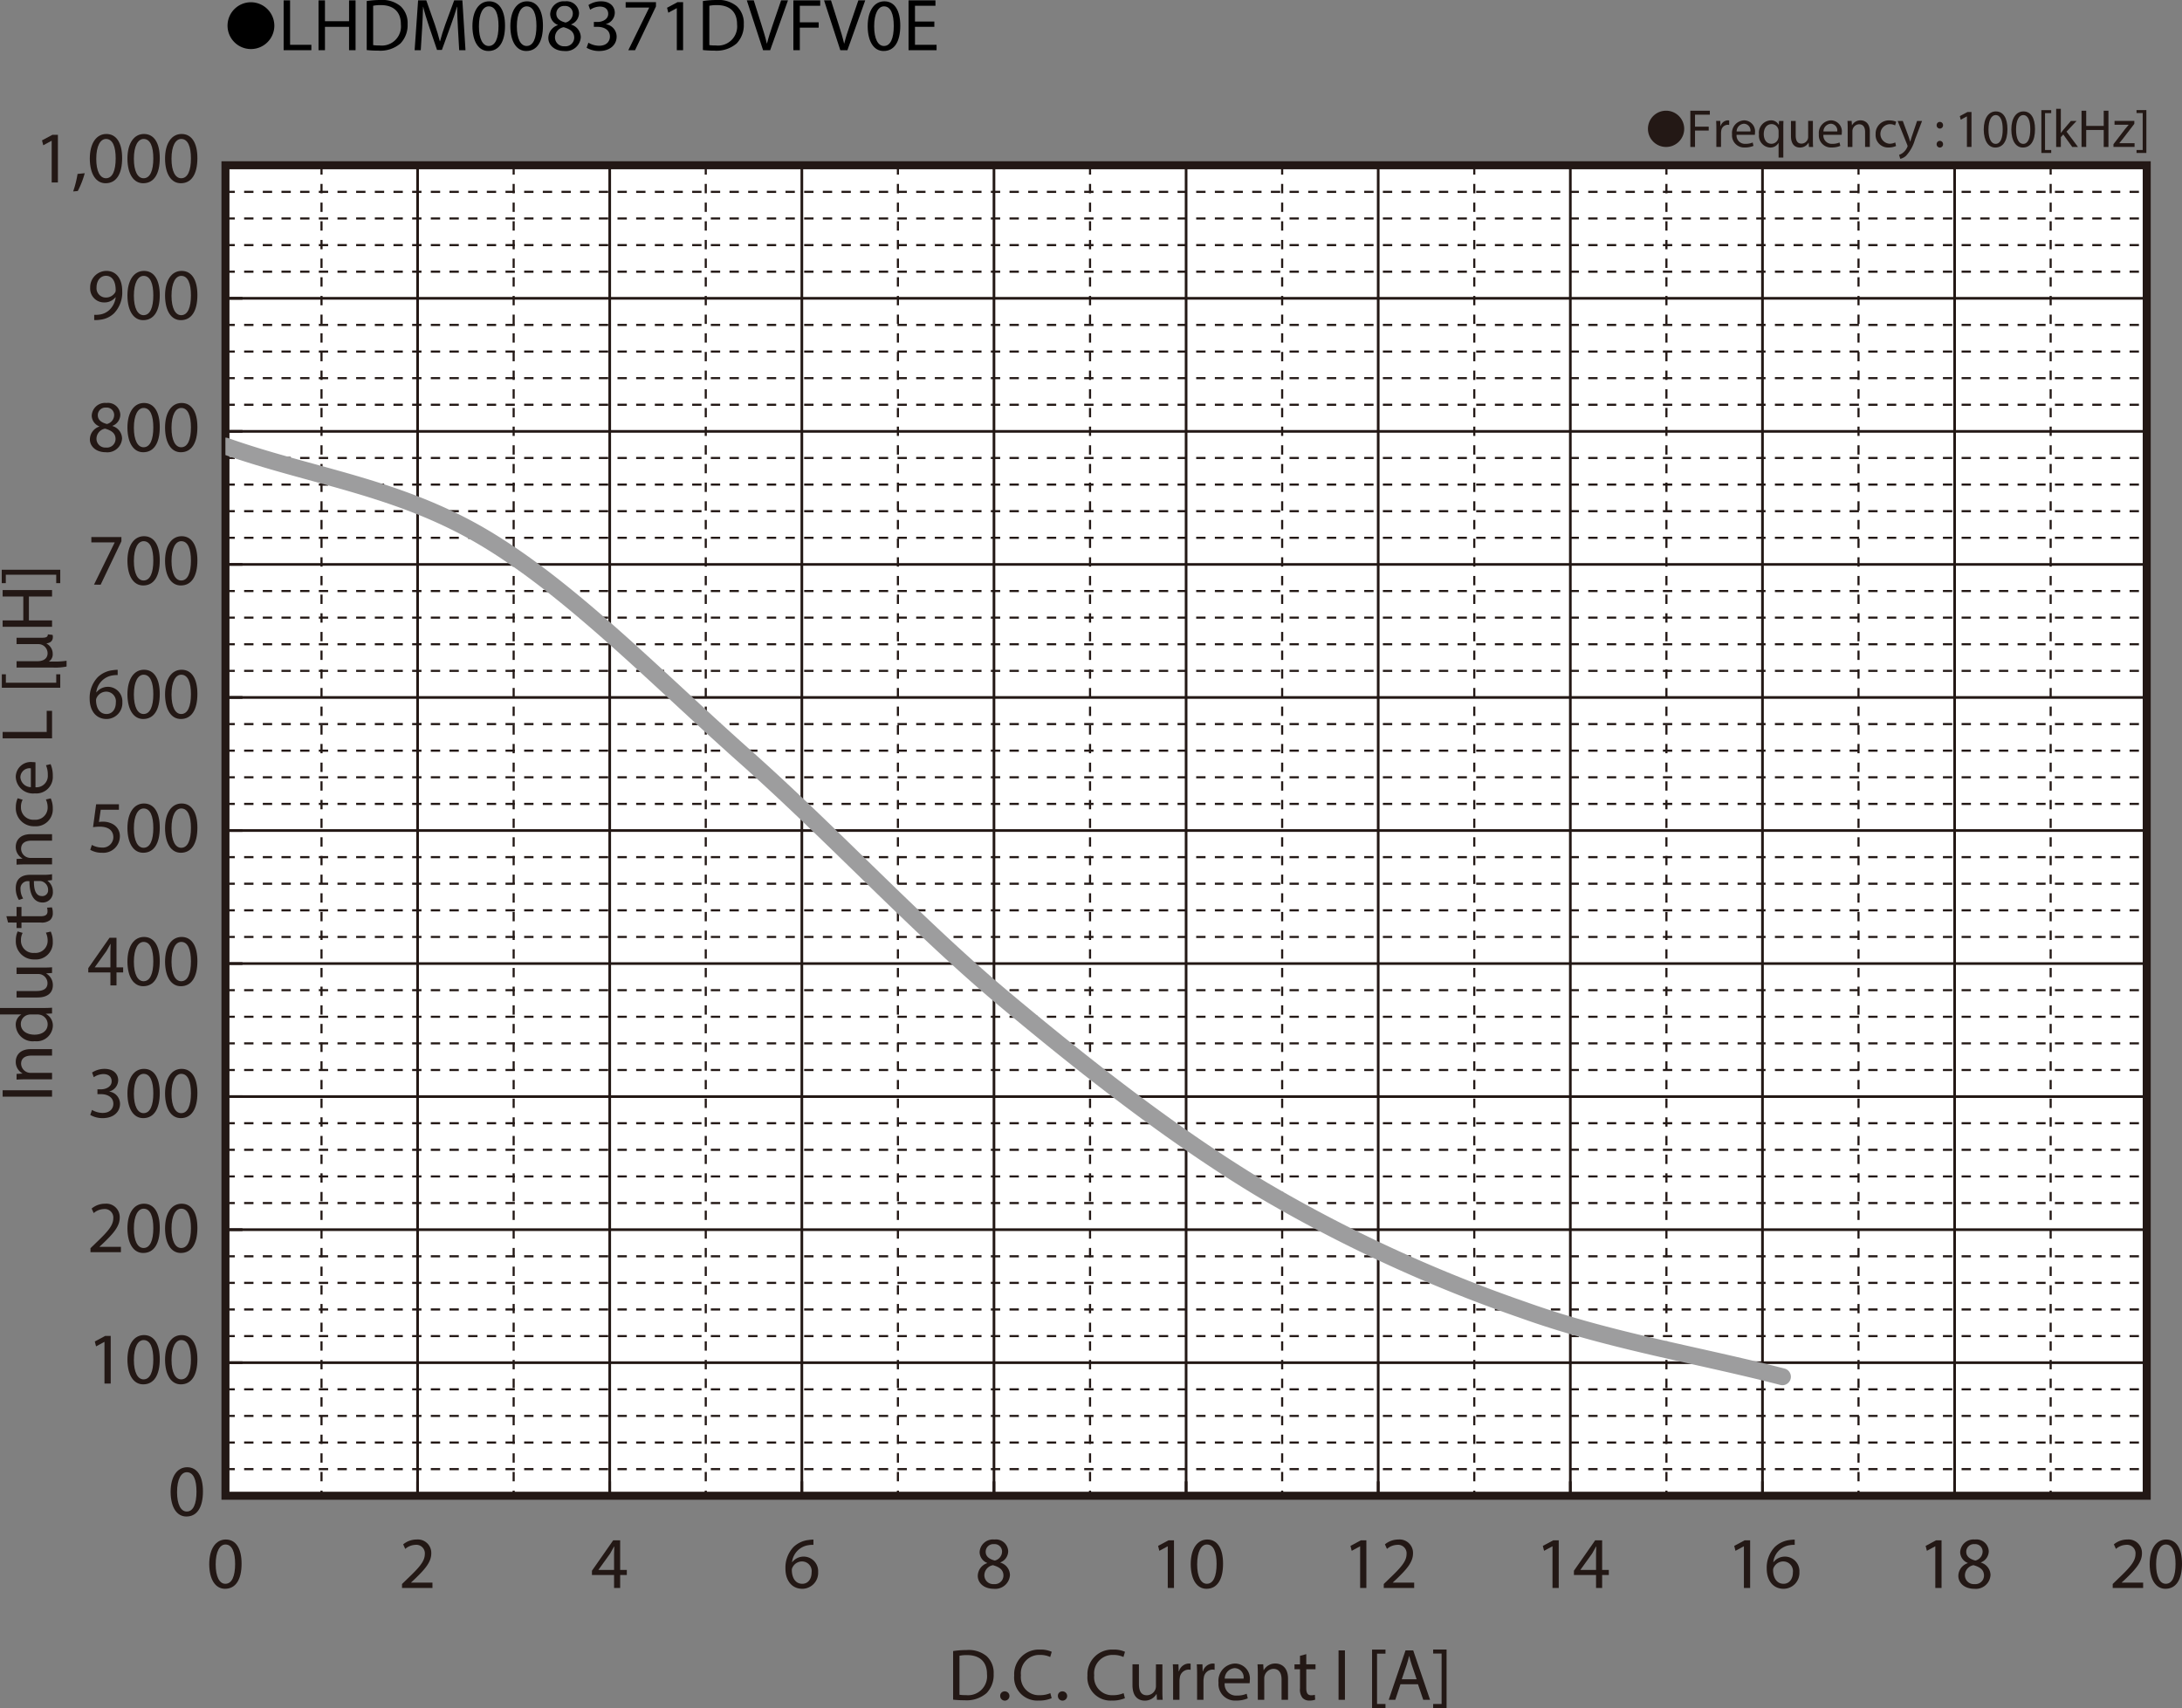<svg id="レイヤー_1" data-name="レイヤー 1" xmlns="http://www.w3.org/2000/svg" xmlns:xlink="http://www.w3.org/1999/xlink" viewBox="0 0 324.706 254.183">
  <rect x="0" y="0" width="324.706" height="254.183" fill="#808080" stroke="none"/>
  <defs>
    <style>
      .cls-1, .cls-4, .cls-6, .cls-7, .cls-8 {
        fill: none;
      }

      .cls-2 {
        fill: #231815;
      }

      .cls-3 {
        fill: #fff;
      }

      .cls-4, .cls-6, .cls-7 {
        stroke: #231815;
      }

      .cls-4 {
        stroke-miterlimit: 10;
        stroke-width: 1.191px;
      }

      .cls-5 {
        clip-path: url(#clip-path);
      }

      .cls-6, .cls-7, .cls-8 {
        stroke-linejoin: round;
      }

      .cls-6 {
        stroke-width: 0.317px;
        stroke-dasharray: 1.389 1.389;
      }

      .cls-7 {
        stroke-width: 0.397px;
      }

      .cls-8 {
        stroke: #9d9d9e;
        stroke-linecap: round;
        stroke-width: 2.52px;
      }
    </style>
    <clipPath id="clip-path" transform="translate(-1.389 -7.248)">
      <rect class="cls-1" x="34.932" y="31.839" width="285.89" height="197.985"/>
    </clipPath>
  </defs>
  <title>DM_DC-HCase-Bias2-LHDM008371DVFV0E</title>
  <g>
    <path d="M42.213,11.101a3.482,3.482,0,1,1-3.478-3.518A3.496,3.496,0,0,1,42.213,11.101Z" transform="translate(-1.389 -7.248)"/>
    <path d="M43.597,7.303h.958v6.612h3.168v.803h-4.126Z" transform="translate(-1.389 -7.248)"/>
    <path d="M49.747,7.303v3.103H53.333V7.303h.968v7.415H53.333V11.241H49.747v3.477h-.958v-7.415Z" transform="translate(-1.389 -7.248)"/>
    <path d="M55.961,7.402a13.665,13.665,0,0,1,2.036-.154A4.248,4.248,0,0,1,61,8.172a3.415,3.415,0,0,1,1.045,2.662A3.923,3.923,0,0,1,60.978,13.717a4.57,4.57,0,0,1-3.279,1.067,15.415,15.415,0,0,1-1.738-.088Zm.958,6.557a6.042,6.042,0,0,0,.968.055A2.85,2.85,0,0,0,61.044,10.867c.011-1.749-.979-2.86-3.003-2.86a5.423,5.423,0,0,0-1.122.099Z" transform="translate(-1.389 -7.248)"/>
    <path d="M69.536,11.461c-.055-1.034-.121-2.277-.11-3.202h-.033c-.253.869-.561,1.793-.935,2.816l-1.309,3.598h-.726l-1.199-3.532c-.352-1.045-.649-2.002-.858-2.882h-.022c-.022.924-.077,2.167-.143,3.278l-.198,3.18h-.913l.517-7.415h1.221l1.265,3.586c.308.913.561,1.728.748,2.498h.033c.187-.748.451-1.562.781-2.498l1.32-3.586H70.196l.462,7.415h-.935Z" transform="translate(-1.389 -7.248)"/>
    <path d="M76.542,11.065c0,2.431-.902,3.773-2.486,3.773-1.397,0-2.343-1.309-2.365-3.675,0-2.398,1.034-3.718,2.486-3.718C75.684,7.446,76.542,8.788,76.542,11.065Zm-3.883.11c0,1.859.572,2.916,1.452,2.916.99,0,1.463-1.155,1.463-2.981,0-1.76-.451-2.916-1.452-2.916C73.275,8.194,72.659,9.228,72.659,11.175Z" transform="translate(-1.389 -7.248)"/>
    <path d="M82.185,11.065c0,2.431-.902,3.773-2.486,3.773-1.397,0-2.343-1.309-2.365-3.675,0-2.398,1.034-3.718,2.486-3.718C81.327,7.446,82.185,8.788,82.185,11.065Zm-3.883.11c0,1.859.572,2.916,1.452,2.916.99,0,1.463-1.155,1.463-2.981,0-1.76-.451-2.916-1.452-2.916C78.918,8.194,78.302,9.228,78.302,11.175Z" transform="translate(-1.389 -7.248)"/>
    <path d="M82.988,12.902a2.043,2.043,0,0,1,1.419-1.914l-.011-.033a1.771,1.771,0,0,1-1.133-1.606A2.003,2.003,0,0,1,85.474,7.446a1.846,1.846,0,0,1,2.079,1.76A1.817,1.817,0,0,1,86.376,10.878v.033a1.982,1.982,0,0,1,1.441,1.848,2.203,2.203,0,0,1-2.432,2.08C83.89,14.839,82.988,13.948,82.988,12.902Zm3.851-.044c0-.869-.605-1.287-1.573-1.562a1.553,1.553,0,0,0-1.288,1.474,1.323,1.323,0,0,0,1.431,1.364A1.294,1.294,0,0,0,86.838,12.858Zm-2.663-3.575c0,.715.539,1.1,1.364,1.32a1.408,1.408,0,0,0,1.089-1.298,1.111,1.111,0,0,0-1.21-1.167A1.138,1.138,0,0,0,84.176,9.283Z" transform="translate(-1.389 -7.248)"/>
    <path d="M88.95,13.606a3.233,3.233,0,0,0,1.584.451c1.243,0,1.628-.792,1.617-1.386-.011-1.001-.913-1.43-1.849-1.43h-.539v-.726h.539c.704,0,1.595-.363,1.595-1.21,0-.572-.363-1.078-1.254-1.078a2.628,2.628,0,0,0-1.43.473l-.253-.704a3.4,3.4,0,0,1,1.87-.55c1.408,0,2.046.836,2.046,1.705a1.776,1.776,0,0,1-1.32,1.683v.022a1.863,1.863,0,0,1,1.595,1.837c0,1.145-.891,2.146-2.607,2.146a3.631,3.631,0,0,1-1.859-.484Z" transform="translate(-1.389 -7.248)"/>
    <path d="M99.004,7.567v.638l-3.113,6.513H94.89l3.103-6.326V8.37H94.494V7.567Z" transform="translate(-1.389 -7.248)"/>
    <path d="M102.106,8.469h-.022l-1.243.671-.187-.737,1.562-.836h.825v7.151H102.106Z" transform="translate(-1.389 -7.248)"/>
    <path d="M105.989,7.402a13.665,13.665,0,0,1,2.036-.154,4.248,4.248,0,0,1,3.003.924,3.415,3.415,0,0,1,1.045,2.662,3.923,3.923,0,0,1-1.067,2.883,4.57,4.57,0,0,1-3.279,1.067,15.415,15.415,0,0,1-1.738-.088Zm.958,6.557a6.042,6.042,0,0,0,.968.055,2.85,2.85,0,0,0,3.158-3.146c.011-1.749-.979-2.86-3.003-2.86a5.423,5.423,0,0,0-1.122.099Z" transform="translate(-1.389 -7.248)"/>
    <path d="M114.943,14.718l-2.42-7.415h1.034l1.155,3.652c.319,1.001.594,1.903.792,2.772h.022c.209-.858.517-1.793.847-2.761l1.254-3.664h1.023l-2.651,7.415Z" transform="translate(-1.389 -7.248)"/>
    <path d="M119.453,7.303h3.994V8.106h-3.036v2.464h2.805v.792h-2.805v3.355h-.958Z" transform="translate(-1.389 -7.248)"/>
    <path d="M126.438,14.718l-2.42-7.415h1.034l1.155,3.652c.319,1.001.594,1.903.792,2.772h.022c.209-.858.517-1.793.847-2.761l1.254-3.664h1.023l-2.651,7.415Z" transform="translate(-1.389 -7.248)"/>
    <path d="M135.359,11.065c0,2.431-.902,3.773-2.486,3.773-1.397,0-2.343-1.309-2.365-3.675,0-2.398,1.034-3.718,2.486-3.718C134.501,7.446,135.359,8.788,135.359,11.065Zm-3.883.11c0,1.859.572,2.916,1.452,2.916.99,0,1.463-1.155,1.463-2.981,0-1.76-.451-2.916-1.452-2.916C132.092,8.194,131.476,9.228,131.476,11.175Z" transform="translate(-1.389 -7.248)"/>
    <path d="M140.431,11.241h-2.882v2.673h3.212v.803h-4.17v-7.415h4.005V8.106h-3.047v2.343h2.882Z" transform="translate(-1.389 -7.248)"/>
  </g>
  <g>
    <path class="cls-2" d="M249.32,23.723a2.698,2.698,0,1,1-2.699,2.698A2.694,2.694,0,0,1,249.32,23.723Z" transform="translate(-1.389 -7.248)"/>
    <path class="cls-2" d="M252.93,23.727H255.832v.584h-2.207v1.791h2.039v.576H253.625v2.438h-.695Z" transform="translate(-1.389 -7.248)"/>
    <path class="cls-2" d="M256.801,26.453c0-.456-.008-.848-.031-1.208h.615l.024.76h.031a1.163,1.163,0,0,1,1.072-.848.752.752,0,0,1,.199.024v.664a1.042,1.042,0,0,0-.239-.024.986.986,0,0,0-.943.903,1.914,1.914,0,0,0-.032.328v2.063h-.696Z" transform="translate(-1.389 -7.248)"/>
    <path class="cls-2" d="M259.81,27.309a1.239,1.239,0,0,0,1.327,1.343,2.545,2.545,0,0,0,1.071-.2l.12.503a3.128,3.128,0,0,1-1.287.24,1.797,1.797,0,0,1-1.903-1.951,1.879,1.879,0,0,1,1.814-2.087,1.64,1.64,0,0,1,1.6,1.823,2.48,2.48,0,0,1-.024.328Zm2.062-.503a1.002,1.002,0,0,0-.976-1.144,1.165,1.165,0,0,0-1.079,1.144Z" transform="translate(-1.389 -7.248)"/>
    <path class="cls-2" d="M266.063,28.516h-.016a1.378,1.378,0,0,1-1.264.688,1.765,1.765,0,0,1-1.639-1.959,1.854,1.854,0,0,1,1.751-2.087,1.272,1.272,0,0,1,1.191.672h.016l.024-.584h.663c-.016.328-.023.664-.023,1.063v4.39h-.704Zm0-1.703a1.228,1.228,0,0,0-.031-.296,1.029,1.029,0,0,0-1.008-.799c-.728,0-1.167.616-1.167,1.487,0,.768.367,1.439,1.143,1.439a1.048,1.048,0,0,0,1.008-.768,1.175,1.175,0,0,0,.056-.336Z" transform="translate(-1.389 -7.248)"/>
    <path class="cls-2" d="M271.167,28.06c0,.4.009.752.032,1.056h-.623l-.04-.632h-.017a1.455,1.455,0,0,1-1.279.72c-.607,0-1.335-.336-1.335-1.695V25.246h.703v2.143c0,.736.225,1.231.864,1.231a1.017,1.017,0,0,0,.927-.64,1.028,1.028,0,0,0,.064-.36v-2.375h.703Z" transform="translate(-1.389 -7.248)"/>
    <path class="cls-2" d="M272.729,27.309a1.24,1.24,0,0,0,1.327,1.343,2.545,2.545,0,0,0,1.071-.2l.12.503a3.128,3.128,0,0,1-1.287.24,1.797,1.797,0,0,1-1.903-1.951,1.879,1.879,0,0,1,1.815-2.087A1.639,1.639,0,0,1,275.471,26.981a2.707,2.707,0,0,1-.023.328Zm2.063-.503a1.002,1.002,0,0,0-.976-1.144,1.167,1.167,0,0,0-1.08,1.144Z" transform="translate(-1.389 -7.248)"/>
    <path class="cls-2" d="M276.345,26.293c0-.4-.008-.728-.031-1.048h.623l.04.64h.017a1.423,1.423,0,0,1,1.279-.728c.535,0,1.367.32,1.367,1.647v2.311h-.704V26.885c0-.624-.231-1.143-.896-1.143a1.031,1.031,0,0,0-.991,1.047v2.327h-.704Z" transform="translate(-1.389 -7.248)"/>
    <path class="cls-2" d="M283.543,28.972a2.586,2.586,0,0,1-1.111.224,1.839,1.839,0,0,1-1.927-1.975A1.966,1.966,0,0,1,282.584,25.166a2.362,2.362,0,0,1,.976.2l-.16.544a1.628,1.628,0,0,0-.815-.184,1.459,1.459,0,0,0-.024,2.911,1.989,1.989,0,0,0,.863-.192Z" transform="translate(-1.389 -7.248)"/>
    <path class="cls-2" d="M284.545,25.246l.848,2.287c.088.256.184.56.248.792h.016c.072-.232.152-.528.248-.808l.768-2.271h.743l-1.055,2.759a5.888,5.888,0,0,1-1.328,2.423,1.909,1.909,0,0,1-.863.456l-.176-.592a1.858,1.858,0,0,0,.615-.344,2.12,2.12,0,0,0,.592-.784.503.503,0,0,0,.057-.168.634.634,0,0,0-.048-.184l-1.432-3.566Z" transform="translate(-1.389 -7.248)"/>
    <path class="cls-2" d="M289.585,25.885a.476.476,0,1,1,.951,0,.476.476,0,1,1-.951,0Zm0,2.823a.476.476,0,1,1,.951,0,.476.476,0,1,1-.951,0Z" transform="translate(-1.389 -7.248)"/>
    <path class="cls-2" d="M294.088,24.574h-.016l-.904.488-.136-.536,1.136-.608h.6v5.197h-.68Z" transform="translate(-1.389 -7.248)"/>
    <path class="cls-2" d="M300.119,26.461c0,1.767-.656,2.742-1.808,2.742-1.015,0-1.703-.951-1.719-2.67,0-1.743.752-2.703,1.807-2.703C299.495,23.831,300.119,24.806,300.119,26.461Zm-2.822.08c0,1.352.415,2.119,1.055,2.119.72,0,1.063-.84,1.063-2.167,0-1.279-.327-2.119-1.056-2.119C297.744,24.375,297.297,25.126,297.297,26.541Z" transform="translate(-1.389 -7.248)"/>
    <path class="cls-2" d="M304.223,26.461c0,1.767-.656,2.742-1.808,2.742-1.015,0-1.703-.951-1.719-2.67,0-1.743.752-2.703,1.807-2.703C303.599,23.831,304.223,24.806,304.223,26.461Zm-2.822.08c0,1.352.415,2.119,1.055,2.119.72,0,1.063-.84,1.063-2.167,0-1.279-.327-2.119-1.056-2.119C301.848,24.375,301.4,25.126,301.4,26.541Z" transform="translate(-1.389 -7.248)"/>
    <path class="cls-2" d="M305.168,30.011V23.639h1.463v.44h-.919v5.493h.919v.44Z" transform="translate(-1.389 -7.248)"/>
    <path class="cls-2" d="M308.063,27.021h.017c.096-.136.231-.304.344-.44l1.135-1.335h.848l-1.495,1.591,1.703,2.279h-.855l-1.335-1.855-.36.4v1.455h-.695V23.439h.695Z" transform="translate(-1.389 -7.248)"/>
    <path class="cls-2" d="M311.84,23.727v2.255h2.606V23.727h.703v5.389h-.703V26.589h-2.606v2.526h-.695V23.727Z" transform="translate(-1.389 -7.248)"/>
    <path class="cls-2" d="M315.896,28.708l1.751-2.279c.168-.208.327-.392.504-.6v-.016h-2.096v-.568h2.951l-.009.44-1.727,2.247c-.16.216-.32.408-.496.608v.016h2.263v.56h-3.142Z" transform="translate(-1.389 -7.248)"/>
    <path class="cls-2" d="M320.792,23.631v6.38h-1.464v-.44h.92v-5.501h-.92v-.439Z" transform="translate(-1.389 -7.248)"/>
  </g>
  <rect class="cls-3" x="33.544" y="24.591" width="285.89" height="197.985"/>
  <rect class="cls-4" x="33.552" y="24.594" width="285.904" height="197.999"/>
  <g>
    <path class="cls-2" d="M1.781,169.497H9.135v.949H1.781Z" transform="translate(-1.389 -7.248)"/>
    <path class="cls-2" d="M5.283,167.87c-.545,0-.992.012-1.429.044v-.851l.873-.055v-.021a1.943,1.943,0,0,1-.993-1.746c0-.73.437-1.865,2.247-1.865H9.135v.96H6.091c-.851,0-1.561.316-1.561,1.222A1.408,1.408,0,0,0,5.96,166.91H9.135v.96Z" transform="translate(-1.389 -7.248)"/>
    <path class="cls-2" d="M1.389,157.253H7.771c.469,0,1.003-.011,1.363-.043v.861l-.916.044v.021a1.954,1.954,0,0,1,1.036,1.801,2.407,2.407,0,0,1-2.684,2.258,2.526,2.526,0,0,1-2.837-2.367,1.765,1.765,0,0,1,.808-1.593v-.022H1.389Zm4.615.96a1.727,1.727,0,0,0-.404.044,1.412,1.412,0,0,0-1.112,1.386c0,.993.873,1.582,2.04,1.582,1.069,0,1.953-.523,1.953-1.561A1.444,1.444,0,0,0,7.335,158.257a1.692,1.692,0,0,0-.415-.044Z" transform="translate(-1.389 -7.248)"/>
    <path class="cls-2" d="M7.694,151.24c.546,0,1.025-.012,1.44-.044v.851l-.862.055v.022a1.984,1.984,0,0,1,.982,1.745c0,.829-.458,1.822-2.313,1.822H3.854v-.96H6.778c1.004,0,1.68-.306,1.68-1.179a1.389,1.389,0,0,0-.872-1.266,1.404,1.404,0,0,0-.491-.087H3.854v-.96Z" transform="translate(-1.389 -7.248)"/>
    <path class="cls-2" d="M8.938,145.881a3.538,3.538,0,0,1,.306,1.517,2.509,2.509,0,0,1-2.695,2.63,2.684,2.684,0,0,1-2.804-2.837,3.21,3.21,0,0,1,.272-1.331l.742.219a2.224,2.224,0,0,0-.251,1.112,1.827,1.827,0,0,0,1.997,1.865,1.81,1.81,0,0,0,1.975-1.832,2.74,2.74,0,0,0-.262-1.179Z" transform="translate(-1.389 -7.248)"/>
    <path class="cls-2" d="M2.338,143.6h1.517v-1.375H4.585v1.375H7.433c.655,0,1.025-.186,1.025-.72a2.118,2.118,0,0,0-.065-.557l.721-.044a2.358,2.358,0,0,1,.131.852,1.331,1.331,0,0,1-.404,1.036,1.955,1.955,0,0,1-1.374.371H4.585v.818H3.854v-.818H2.589Z" transform="translate(-1.389 -7.248)"/>
    <path class="cls-2" d="M9.135,138.22l-.665.076v.033a1.967,1.967,0,0,1,.785,1.614,1.505,1.505,0,0,1-1.517,1.615c-1.276,0-1.975-1.135-1.964-3.175H5.665A1.088,1.088,0,0,0,4.443,139.584a2.629,2.629,0,0,0,.393,1.374l-.633.219a3.283,3.283,0,0,1-.469-1.735c0-1.614,1.102-2.007,2.16-2.007H7.869a7.439,7.439,0,0,0,1.266-.088Zm-2.694.142c-.022,1.048.163,2.237,1.188,2.237a.85.85,0,0,0,.917-.906,1.315,1.315,0,0,0-.884-1.276,1.019,1.019,0,0,0-.306-.055Z" transform="translate(-1.389 -7.248)"/>
    <path class="cls-2" d="M5.283,135.884c-.545,0-.992.011-1.429.043v-.851l.873-.055V135a1.942,1.942,0,0,1-.993-1.746c0-.73.437-1.866,2.247-1.866H9.135v.96H6.091c-.851,0-1.561.316-1.561,1.222a1.366,1.366,0,0,0,.982,1.288,1.397,1.397,0,0,0,.447.065H9.135v.96Z" transform="translate(-1.389 -7.248)"/>
    <path class="cls-2" d="M8.938,126.062a3.538,3.538,0,0,1,.306,1.517,2.509,2.509,0,0,1-2.695,2.629,2.683,2.683,0,0,1-2.804-2.836,3.21,3.21,0,0,1,.272-1.331l.742.218a2.226,2.226,0,0,0-.251,1.113,1.827,1.827,0,0,0,1.997,1.865,1.81,1.81,0,0,0,1.975-1.833,2.742,2.742,0,0,0-.262-1.179Z" transform="translate(-1.389 -7.248)"/>
    <path class="cls-2" d="M6.669,124.403a1.692,1.692,0,0,0,1.833-1.811,3.477,3.477,0,0,0-.272-1.462l.688-.164a4.283,4.283,0,0,1,.327,1.756A2.452,2.452,0,0,1,6.582,125.319a2.564,2.564,0,0,1-2.848-2.477,2.237,2.237,0,0,1,2.487-2.182,3.648,3.648,0,0,1,.447.033Zm-.688-2.815A1.367,1.367,0,0,0,4.422,122.919a1.591,1.591,0,0,0,1.56,1.473Z" transform="translate(-1.389 -7.248)"/>
    <path class="cls-2" d="M1.781,117.124v-.949H8.338v-3.142h.797v4.091Z" transform="translate(-1.389 -7.248)"/>
    <path class="cls-2" d="M10.356,109.594H1.661v-1.997h.601v1.254H9.757v-1.254h.6Z" transform="translate(-1.389 -7.248)"/>
    <path class="cls-2" d="M8.316,103.025a1.718,1.718,0,0,1,.917,1.517,1.265,1.265,0,0,1-.579,1.157h.655a11.241,11.241,0,0,0,1.985-.12v.862a8.185,8.185,0,0,1-1.942.153h-5.498v-.949H6.975c.818,0,1.495-.349,1.495-1.189a1.364,1.364,0,0,0-1.375-1.353H3.854v-.949h3.829c.578,0,.808-.12.829-.502l.698.077a.937.937,0,0,1,.044.327c0,.469-.262.851-.938.938Z" transform="translate(-1.389 -7.248)"/>
    <path class="cls-2" d="M1.781,99.576H4.858V96.019H1.781v-.96H9.135v.96H5.688v3.557H9.135v.949H1.781Z" transform="translate(-1.389 -7.248)"/>
    <path class="cls-2" d="M1.65,92.035h8.706v1.996H9.757V92.776H2.251v1.254H1.65Z" transform="translate(-1.389 -7.248)"/>
  </g>
  <g>
    <path class="cls-2" d="M143.222,252.954a13.508,13.508,0,0,1,2.019-.153,4.21,4.21,0,0,1,2.979.917,3.387,3.387,0,0,1,1.036,2.64,3.887,3.887,0,0,1-1.059,2.858,4.526,4.526,0,0,1-3.251,1.059,15.308,15.308,0,0,1-1.724-.087Zm.949,6.502a5.954,5.954,0,0,0,.96.055,2.826,2.826,0,0,0,3.131-3.12c.012-1.734-.971-2.837-2.978-2.837a5.381,5.381,0,0,0-1.113.099Z" transform="translate(-1.389 -7.248)"/>
    <path class="cls-2" d="M150.229,259.642a.645.645,0,0,1,.654-.688.689.689,0,1,1-.654.688Z" transform="translate(-1.389 -7.248)"/>
    <path class="cls-2" d="M157.888,259.969a4.703,4.703,0,0,1-1.942.35,3.437,3.437,0,0,1-3.633-3.721,3.66,3.66,0,0,1,3.841-3.862,3.942,3.942,0,0,1,1.745.327l-.229.775a3.456,3.456,0,0,0-1.484-.306,2.734,2.734,0,0,0-2.869,3.033,2.673,2.673,0,0,0,2.826,2.956,3.796,3.796,0,0,0,1.549-.306Z" transform="translate(-1.389 -7.248)"/>
    <path class="cls-2" d="M158.816,259.642a.645.645,0,0,1,.654-.688.689.689,0,1,1-.654.688Z" transform="translate(-1.389 -7.248)"/>
    <path class="cls-2" d="M168.789,259.969a4.703,4.703,0,0,1-1.942.35,3.437,3.437,0,0,1-3.633-3.721,3.66,3.66,0,0,1,3.841-3.862,3.942,3.942,0,0,1,1.745.327l-.229.775a3.456,3.456,0,0,0-1.484-.306,2.734,2.734,0,0,0-2.869,3.033,2.673,2.673,0,0,0,2.826,2.956,3.796,3.796,0,0,0,1.549-.306Z" transform="translate(-1.389 -7.248)"/>
    <path class="cls-2" d="M174.366,258.769c0,.546.011,1.025.044,1.44h-.852l-.054-.862h-.022a1.985,1.985,0,0,1-1.745.982c-.829,0-1.822-.458-1.822-2.313v-3.087h.96v2.924c0,1.004.306,1.68,1.179,1.68a1.389,1.389,0,0,0,1.266-.872,1.405,1.405,0,0,0,.087-.491v-3.24h.96Z" transform="translate(-1.389 -7.248)"/>
    <path class="cls-2" d="M175.961,256.576c0-.622-.012-1.156-.044-1.647h.84l.033,1.036h.043a1.585,1.585,0,0,1,1.462-1.156,1.061,1.061,0,0,1,.273.032v.906a1.409,1.409,0,0,0-.328-.033,1.347,1.347,0,0,0-1.287,1.233,2.73,2.73,0,0,0-.044.447V260.209h-.948Z" transform="translate(-1.389 -7.248)"/>
    <path class="cls-2" d="M179.53,256.576c0-.622-.012-1.156-.044-1.647h.84l.033,1.036h.043a1.585,1.585,0,0,1,1.462-1.156,1.061,1.061,0,0,1,.273.032v.906a1.409,1.409,0,0,0-.328-.033,1.347,1.347,0,0,0-1.287,1.233,2.738,2.738,0,0,0-.043.447V260.209h-.949Z" transform="translate(-1.389 -7.248)"/>
    <path class="cls-2" d="M183.633,257.743a1.691,1.691,0,0,0,1.812,1.833,3.483,3.483,0,0,0,1.462-.272l.163.688a4.282,4.282,0,0,1-1.757.327,2.452,2.452,0,0,1-2.596-2.662,2.563,2.563,0,0,1,2.477-2.848,2.237,2.237,0,0,1,2.182,2.487,3.441,3.441,0,0,1-.033.447Zm2.814-.688a1.367,1.367,0,0,0-1.331-1.56,1.591,1.591,0,0,0-1.473,1.56Z" transform="translate(-1.389 -7.248)"/>
    <path class="cls-2" d="M188.566,256.357c0-.545-.012-.992-.044-1.429h.851l.055.873h.021a1.943,1.943,0,0,1,1.746-.993c.73,0,1.865.437,1.865,2.247V260.209h-.96V257.165c0-.851-.316-1.561-1.222-1.561a1.408,1.408,0,0,0-1.353,1.43v3.175h-.96Z" transform="translate(-1.389 -7.248)"/>
    <path class="cls-2" d="M195.779,253.412v1.517h1.374v.73h-1.374v2.848c0,.655.186,1.025.72,1.025a2.118,2.118,0,0,0,.557-.065l.044.721a2.358,2.358,0,0,1-.852.131,1.33,1.33,0,0,1-1.036-.404,1.955,1.955,0,0,1-.371-1.374v-2.881h-.818v-.73h.818v-1.266Z" transform="translate(-1.389 -7.248)"/>
    <path class="cls-2" d="M201.53,252.855V260.209h-.949v-7.354Z" transform="translate(-1.389 -7.248)"/>
    <path class="cls-2" d="M205.568,261.431v-8.695h1.997v.601h-1.255v7.495h1.255v.6Z" transform="translate(-1.389 -7.248)"/>
    <path class="cls-2" d="M209.792,257.896l-.764,2.312h-.982l2.499-7.354h1.146l2.509,7.354h-1.015l-.785-2.312Zm2.411-.742-.721-2.116c-.163-.48-.272-.917-.382-1.343h-.021c-.109.437-.229.884-.371,1.331l-.72,2.128Z" transform="translate(-1.389 -7.248)"/>
    <path class="cls-2" d="M216.656,252.725v8.706h-1.997v-.6h1.255V253.325h-1.255v-.601Z" transform="translate(-1.389 -7.248)"/>
  </g>
  <g>
    <g>
      <g>
        <path class="cls-2" d="M315.783,243.566v-.589l.753-.731c1.811-1.724,2.629-2.64,2.64-3.709a1.265,1.265,0,0,0-1.407-1.386,2.417,2.417,0,0,0-1.506.6l-.306-.676a3.111,3.111,0,0,1,2.008-.721,1.996,1.996,0,0,1,2.171,2.062c0,1.31-.949,2.367-2.443,3.808l-.567.523v.021h3.186v.797Z" transform="translate(-1.389 -7.248)"/>
        <path class="cls-2" d="M326.095,239.944c0,2.411-.895,3.742-2.466,3.742-1.386,0-2.323-1.299-2.346-3.645,0-2.378,1.025-3.688,2.466-3.688C325.244,236.354,326.095,237.686,326.095,239.944Zm-3.852.109c0,1.844.567,2.891,1.44,2.891.981,0,1.451-1.146,1.451-2.956,0-1.746-.447-2.892-1.44-2.892C322.854,237.097,322.243,238.122,322.243,240.054Z" transform="translate(-1.389 -7.248)"/>
      </g>
      <g>
        <path class="cls-2" d="M289.385,237.369h-.022l-1.232.666-.186-.731,1.549-.829h.818v7.092h-.927Z" transform="translate(-1.389 -7.248)"/>
        <path class="cls-2" d="M292.812,241.767a2.027,2.027,0,0,1,1.408-1.898l-.012-.033a1.756,1.756,0,0,1-1.123-1.593,1.986,1.986,0,0,1,2.192-1.888,1.832,1.832,0,0,1,2.062,1.746,1.802,1.802,0,0,1-1.168,1.658v.033a1.965,1.965,0,0,1,1.43,1.832,2.184,2.184,0,0,1-2.411,2.062C293.706,243.687,292.812,242.803,292.812,241.767Zm3.819-.044c0-.862-.601-1.276-1.561-1.549a1.54,1.54,0,0,0-1.276,1.462,1.311,1.311,0,0,0,1.418,1.353A1.284,1.284,0,0,0,296.631,241.723Zm-2.641-3.546c0,.709.534,1.091,1.353,1.31a1.397,1.397,0,0,0,1.08-1.288,1.102,1.102,0,0,0-1.2-1.156A1.128,1.128,0,0,0,293.99,238.177Z" transform="translate(-1.389 -7.248)"/>
      </g>
      <g>
        <path class="cls-2" d="M260.901,237.369h-.022l-1.232.666-.186-.731,1.549-.829h.818v7.092h-.927Z" transform="translate(-1.389 -7.248)"/>
        <path class="cls-2" d="M268.463,237.151a3.457,3.457,0,0,0-.72.044,2.882,2.882,0,0,0-2.466,2.52h.033a2.162,2.162,0,0,1,3.852,1.474,2.372,2.372,0,0,1-2.357,2.498c-1.517,0-2.509-1.179-2.509-3.022a4.458,4.458,0,0,1,1.2-3.196,3.861,3.861,0,0,1,2.27-1.048,4.671,4.671,0,0,1,.697-.054Zm-.272,4.091a1.44,1.44,0,0,0-1.462-1.625,1.577,1.577,0,0,0-1.374.873.803.803,0,0,0-.109.425c.021,1.168.557,2.029,1.56,2.029C267.634,242.944,268.19,242.257,268.19,241.242Z" transform="translate(-1.389 -7.248)"/>
      </g>
      <g>
        <path class="cls-2" d="M232.419,237.369h-.022l-1.232.666-.186-.731,1.549-.829h.818v7.092H232.419Z" transform="translate(-1.389 -7.248)"/>
        <path class="cls-2" d="M238.9,243.566v-1.931h-3.294v-.633l3.163-4.528h1.037v4.408h.992v.753h-.992v1.931Zm0-2.684v-2.368c0-.37.012-.741.033-1.112h-.033c-.218.414-.393.72-.589,1.047l-1.734,2.411v.022Z" transform="translate(-1.389 -7.248)"/>
      </g>
      <g>
        <path class="cls-2" d="M203.793,237.369h-.022l-1.232.666-.186-.731,1.549-.829h.818v7.092H203.793Z" transform="translate(-1.389 -7.248)"/>
        <path class="cls-2" d="M207.308,243.566v-.589l.753-.731c1.811-1.724,2.629-2.64,2.64-3.709a1.265,1.265,0,0,0-1.407-1.386,2.417,2.417,0,0,0-1.506.6l-.306-.676a3.111,3.111,0,0,1,2.008-.721,1.996,1.996,0,0,1,2.171,2.062c0,1.31-.949,2.367-2.443,3.808l-.567.523v.021H211.835v.797Z" transform="translate(-1.389 -7.248)"/>
      </g>
      <g>
        <path class="cls-2" d="M175.165,237.369h-.022l-1.232.666-.186-.731,1.549-.829h.818v7.092H175.165Z" transform="translate(-1.389 -7.248)"/>
        <path class="cls-2" d="M183.393,239.944c0,2.411-.895,3.742-2.466,3.742-1.386,0-2.323-1.299-2.346-3.645,0-2.378,1.025-3.688,2.466-3.688C182.542,236.354,183.393,237.686,183.393,239.944Zm-3.852.109c0,1.844.567,2.891,1.44,2.891.981,0,1.451-1.146,1.451-2.956,0-1.746-.447-2.892-1.44-2.892C180.152,237.097,179.541,238.122,179.541,240.054Z" transform="translate(-1.389 -7.248)"/>
      </g>
    </g>
    <g>
      <path class="cls-2" d="M146.893,241.767a2.027,2.027,0,0,1,1.408-1.898l-.012-.033a1.756,1.756,0,0,1-1.123-1.593,1.986,1.986,0,0,1,2.192-1.888,1.832,1.832,0,0,1,2.062,1.746,1.802,1.802,0,0,1-1.168,1.658v.033a1.965,1.965,0,0,1,1.43,1.832,2.184,2.184,0,0,1-2.411,2.062C147.787,243.687,146.893,242.803,146.893,241.767Zm3.819-.044c0-.862-.601-1.276-1.561-1.549a1.54,1.54,0,0,0-1.276,1.462,1.311,1.311,0,0,0,1.418,1.353A1.284,1.284,0,0,0,150.712,241.723Zm-2.641-3.546c0,.709.534,1.091,1.353,1.31a1.397,1.397,0,0,0,1.08-1.288,1.102,1.102,0,0,0-1.2-1.156A1.128,1.128,0,0,0,148.071,238.177Z" transform="translate(-1.389 -7.248)"/>
      <path class="cls-2" d="M122.438,237.151a3.457,3.457,0,0,0-.72.044,2.882,2.882,0,0,0-2.466,2.52h.033a2.162,2.162,0,0,1,3.852,1.474,2.372,2.372,0,0,1-2.357,2.498c-1.517,0-2.509-1.179-2.509-3.022a4.458,4.458,0,0,1,1.2-3.196,3.861,3.861,0,0,1,2.27-1.048,4.671,4.671,0,0,1,.697-.054Zm-.272,4.091a1.44,1.44,0,0,0-1.462-1.625,1.577,1.577,0,0,0-1.374.873.803.803,0,0,0-.109.425c.021,1.168.557,2.029,1.56,2.029C121.608,242.944,122.165,242.257,122.165,241.242Z" transform="translate(-1.389 -7.248)"/>
      <path class="cls-2" d="M92.77,243.566v-1.931H89.476v-.633l3.163-4.528h1.037v4.408H94.668v.753h-.992v1.931Zm0-2.684v-2.368c0-.37.012-.741.033-1.112h-.033c-.218.414-.393.72-.589,1.047l-1.734,2.411v.022Z" transform="translate(-1.389 -7.248)"/>
      <path class="cls-2" d="M61.214,243.566v-.589l.753-.731c1.811-1.724,2.629-2.64,2.64-3.709a1.265,1.265,0,0,0-1.407-1.386,2.417,2.417,0,0,0-1.506.6l-.306-.676a3.111,3.111,0,0,1,2.008-.721,1.996,1.996,0,0,1,2.171,2.062c0,1.31-.949,2.367-2.443,3.808l-.567.523v.021h3.186v.797Z" transform="translate(-1.389 -7.248)"/>
      <path class="cls-2" d="M37.338,239.944c0,2.411-.895,3.742-2.466,3.742-1.386,0-2.323-1.299-2.346-3.645,0-2.378,1.025-3.688,2.466-3.688C36.487,236.354,37.338,237.686,37.338,239.944Zm-3.852.109c0,1.844.567,2.891,1.44,2.891.981,0,1.451-1.146,1.451-2.956,0-1.746-.447-2.892-1.44-2.892C34.098,237.097,33.486,238.122,33.486,240.054Z" transform="translate(-1.389 -7.248)"/>
    </g>
  </g>
  <g class="cls-5">
    <g>
      <g>
        <g>
          <line class="cls-6" x1="305.16" y1="24.594" x2="305.16" y2="222.593"/>
          <line class="cls-6" x1="276.569" y1="24.594" x2="276.569" y2="222.593"/>
          <line class="cls-6" x1="247.982" y1="24.594" x2="247.982" y2="222.593"/>
          <line class="cls-6" x1="219.388" y1="24.594" x2="219.388" y2="222.593"/>
          <line class="cls-6" x1="190.8" y1="24.594" x2="190.8" y2="222.593"/>
          <line class="cls-6" x1="162.21" y1="24.594" x2="162.21" y2="222.593"/>
          <line class="cls-6" x1="133.619" y1="24.594" x2="133.619" y2="222.593"/>
          <line class="cls-6" x1="105.026" y1="24.594" x2="105.026" y2="222.593"/>
          <line class="cls-6" x1="76.438" y1="24.594" x2="76.438" y2="222.593"/>
          <line class="cls-6" x1="47.844" y1="24.594" x2="47.844" y2="222.593"/>
        </g>
        <g>
          <g>
            <line class="cls-6" x1="33.552" y1="28.553" x2="319.455" y2="28.553"/>
            <line class="cls-6" x1="33.552" y1="32.515" x2="319.455" y2="32.515"/>
            <line class="cls-6" x1="33.552" y1="36.475" x2="319.455" y2="36.475"/>
            <line class="cls-6" x1="33.552" y1="40.434" x2="319.455" y2="40.434"/>
            <line class="cls-6" x1="33.552" y1="48.353" x2="319.455" y2="48.353"/>
            <line class="cls-6" x1="33.552" y1="52.315" x2="319.455" y2="52.315"/>
            <line class="cls-6" x1="33.552" y1="56.274" x2="319.455" y2="56.274"/>
            <line class="cls-6" x1="33.552" y1="60.237" x2="319.455" y2="60.237"/>
            <line class="cls-6" x1="33.552" y1="68.155" x2="319.455" y2="68.155"/>
            <line class="cls-6" x1="33.552" y1="72.115" x2="319.455" y2="72.115"/>
            <line class="cls-6" x1="33.552" y1="76.074" x2="319.455" y2="76.074"/>
            <line class="cls-6" x1="33.552" y1="80.033" x2="319.455" y2="80.033"/>
            <line class="cls-6" x1="33.552" y1="87.955" x2="319.455" y2="87.955"/>
            <line class="cls-6" x1="33.552" y1="91.914" x2="319.455" y2="91.914"/>
            <line class="cls-6" x1="33.552" y1="95.874" x2="319.455" y2="95.874"/>
            <line class="cls-6" x1="33.552" y1="99.836" x2="319.455" y2="99.836"/>
            <line class="cls-6" x1="33.552" y1="107.754" x2="319.455" y2="107.754"/>
            <line class="cls-6" x1="33.552" y1="111.714" x2="319.455" y2="111.714"/>
            <line class="cls-6" x1="33.552" y1="115.673" x2="319.455" y2="115.673"/>
            <line class="cls-6" x1="33.552" y1="119.635" x2="319.455" y2="119.635"/>
            <line class="cls-6" x1="33.552" y1="127.557" x2="319.455" y2="127.557"/>
            <line class="cls-6" x1="33.552" y1="131.513" x2="319.455" y2="131.513"/>
            <line class="cls-6" x1="33.552" y1="135.473" x2="319.455" y2="135.473"/>
            <line class="cls-6" x1="33.552" y1="139.435" x2="319.455" y2="139.435"/>
            <line class="cls-6" x1="33.552" y1="147.354" x2="319.455" y2="147.354"/>
            <line class="cls-6" x1="33.552" y1="151.313" x2="319.455" y2="151.313"/>
            <line class="cls-6" x1="33.552" y1="155.272" x2="319.455" y2="155.272"/>
            <line class="cls-6" x1="33.552" y1="159.235" x2="319.455" y2="159.235"/>
            <line class="cls-6" x1="33.552" y1="167.153" x2="319.455" y2="167.153"/>
            <line class="cls-6" x1="33.552" y1="171.113" x2="319.455" y2="171.113"/>
            <line class="cls-6" x1="33.552" y1="175.072" x2="319.455" y2="175.072"/>
            <line class="cls-6" x1="33.552" y1="179.034" x2="319.455" y2="179.034"/>
            <line class="cls-6" x1="33.552" y1="186.956" x2="319.455" y2="186.956"/>
            <line class="cls-6" x1="33.552" y1="190.912" x2="319.455" y2="190.912"/>
            <line class="cls-6" x1="33.552" y1="194.872" x2="319.455" y2="194.872"/>
            <line class="cls-6" x1="33.552" y1="198.834" x2="319.455" y2="198.834"/>
            <line class="cls-6" x1="33.552" y1="206.755" x2="319.455" y2="206.755"/>
            <line class="cls-6" x1="33.552" y1="210.712" x2="319.455" y2="210.712"/>
            <line class="cls-6" x1="33.552" y1="214.674" x2="319.455" y2="214.674"/>
            <line class="cls-6" x1="33.552" y1="218.633" x2="319.455" y2="218.633"/>
          </g>
          <g>
            <line class="cls-7" x1="33.552" y1="202.793" x2="319.455" y2="202.793"/>
            <line class="cls-7" x1="33.552" y1="182.994" x2="319.455" y2="182.994"/>
            <line class="cls-7" x1="33.552" y1="163.194" x2="319.455" y2="163.194"/>
            <line class="cls-7" x1="33.552" y1="143.394" x2="319.455" y2="143.394"/>
            <line class="cls-7" x1="33.552" y1="123.595" x2="319.455" y2="123.595"/>
            <line class="cls-7" x1="33.552" y1="103.795" x2="319.455" y2="103.795"/>
            <line class="cls-7" x1="33.552" y1="83.995" x2="319.455" y2="83.995"/>
            <line class="cls-7" x1="33.552" y1="64.196" x2="319.455" y2="64.196"/>
            <line class="cls-7" x1="33.552" y1="44.396" x2="319.455" y2="44.396"/>
            <line class="cls-7" x1="33.552" y1="24.597" x2="319.455" y2="24.597"/>
            <line class="cls-7" x1="62.143" y1="24.594" x2="62.143" y2="222.593"/>
            <line class="cls-7" x1="90.733" y1="24.594" x2="90.733" y2="222.593"/>
            <line class="cls-7" x1="119.324" y1="24.594" x2="119.324" y2="222.593"/>
            <line class="cls-7" x1="147.914" y1="24.594" x2="147.914" y2="222.593"/>
            <line class="cls-7" x1="176.505" y1="24.594" x2="176.505" y2="222.593"/>
            <line class="cls-7" x1="205.093" y1="24.594" x2="205.093" y2="222.593"/>
            <line class="cls-7" x1="233.684" y1="24.594" x2="233.684" y2="222.593"/>
            <line class="cls-7" x1="262.277" y1="24.594" x2="262.277" y2="222.593"/>
            <line class="cls-7" x1="290.868" y1="24.594" x2="290.868" y2="222.593"/>
            <line class="cls-7" x1="319.458" y1="24.594" x2="319.458" y2="222.593"/>
            <line class="cls-7" x1="33.552" y1="202.793" x2="36.081" y2="202.793"/>
            <line class="cls-7" x1="33.552" y1="182.994" x2="36.081" y2="182.994"/>
            <line class="cls-7" x1="33.552" y1="163.194" x2="36.081" y2="163.194"/>
            <line class="cls-7" x1="33.552" y1="143.394" x2="36.081" y2="143.394"/>
            <line class="cls-7" x1="33.552" y1="123.595" x2="36.081" y2="123.595"/>
            <line class="cls-7" x1="33.552" y1="103.795" x2="36.081" y2="103.795"/>
            <line class="cls-7" x1="33.552" y1="83.995" x2="36.081" y2="83.995"/>
            <line class="cls-7" x1="33.552" y1="64.196" x2="36.081" y2="64.196"/>
            <line class="cls-7" x1="33.552" y1="44.396" x2="36.081" y2="44.396"/>
            <line class="cls-7" x1="62.143" y1="220.457" x2="62.143" y2="222.595"/>
            <line class="cls-7" x1="90.733" y1="220.457" x2="90.733" y2="222.595"/>
            <line class="cls-7" x1="119.324" y1="220.457" x2="119.324" y2="222.595"/>
            <line class="cls-7" x1="147.914" y1="220.457" x2="147.914" y2="222.595"/>
            <line class="cls-7" x1="176.505" y1="220.457" x2="176.505" y2="222.595"/>
            <line class="cls-7" x1="205.093" y1="220.457" x2="205.093" y2="222.595"/>
            <line class="cls-7" x1="233.684" y1="220.457" x2="233.684" y2="222.595"/>
            <line class="cls-7" x1="262.277" y1="220.457" x2="262.277" y2="222.595"/>
            <line class="cls-7" x1="290.868" y1="220.457" x2="290.868" y2="222.595"/>
            <line class="cls-7" x1="319.458" y1="220.457" x2="319.458" y2="222.595"/>
          </g>
        </g>
      </g>
      <path class="cls-8" d="M266.632,212.13c-12.871-3.317-25.744-5.327-38.615-9.95a214.903,214.903,0,0,1-38.615-17.798c-12.871-7.714-25.744-17.721-38.615-28.492-12.873-10.771-25.744-24.705-38.618-36.129-12.871-11.427-25.744-24.738-38.615-32.424C60.682,79.649,47.811,78.203,34.941,73.636" transform="translate(-1.389 -7.248)"/>
    </g>
  </g>
  <g>
    <g>
      <path class="cls-2" d="M15.408,54.097a4.04,4.04,0,0,0,.775-.033,2.677,2.677,0,0,0,1.483-.688,3.113,3.113,0,0,0,.938-1.887h-.033a2.081,2.081,0,0,1-1.669.764A2.055,2.055,0,0,1,14.809,50.082a2.431,2.431,0,0,1,2.422-2.52c1.451,0,2.346,1.178,2.346,2.989a4.481,4.481,0,0,1-1.222,3.328,3.548,3.548,0,0,1-2.062.949,4.468,4.468,0,0,1-.884.054Zm.35-4.081a1.364,1.364,0,0,0,1.363,1.506,1.585,1.585,0,0,0,1.396-.742.632.632,0,0,0,.088-.349c0-1.211-.447-2.138-1.451-2.138C16.336,48.293,15.758,49.013,15.758,50.017Z" transform="translate(-1.389 -7.248)"/>
      <path class="cls-2" d="M25.164,51.151c0,2.411-.895,3.742-2.466,3.742-1.386,0-2.323-1.298-2.346-3.644,0-2.378,1.025-3.688,2.466-3.688C24.313,47.562,25.164,48.893,25.164,51.151Zm-3.852.109c0,1.844.567,2.891,1.44,2.891.981,0,1.451-1.146,1.451-2.957,0-1.746-.447-2.891-1.44-2.891C21.924,48.304,21.312,49.329,21.312,51.26Z" transform="translate(-1.389 -7.248)"/>
      <path class="cls-2" d="M30.763,51.151c0,2.411-.895,3.742-2.466,3.742-1.386,0-2.323-1.298-2.346-3.644,0-2.378,1.025-3.688,2.466-3.688C29.912,47.562,30.763,48.893,30.763,51.151Zm-3.852.109c0,1.844.567,2.891,1.44,2.891.981,0,1.451-1.146,1.451-2.957,0-1.746-.447-2.891-1.44-2.891C27.522,48.304,26.911,49.329,26.911,51.26Z" transform="translate(-1.389 -7.248)"/>
    </g>
    <g>
      <path class="cls-2" d="M14.765,72.628A2.027,2.027,0,0,1,16.173,70.73l-.012-.033a1.756,1.756,0,0,1-1.123-1.593,1.986,1.986,0,0,1,2.192-1.887,1.832,1.832,0,0,1,2.062,1.746,1.802,1.802,0,0,1-1.168,1.658v.033a1.966,1.966,0,0,1,1.43,1.833,2.184,2.184,0,0,1-2.411,2.062C15.659,74.549,14.765,73.665,14.765,72.628ZM18.584,72.585c0-.862-.601-1.276-1.561-1.549a1.541,1.541,0,0,0-1.276,1.462,1.311,1.311,0,0,0,1.418,1.353A1.284,1.284,0,0,0,18.584,72.585Zm-2.641-3.546c0,.709.534,1.091,1.353,1.309A1.396,1.396,0,0,0,18.376,69.061a1.102,1.102,0,0,0-1.2-1.157A1.128,1.128,0,0,0,15.943,69.039Z" transform="translate(-1.389 -7.248)"/>
      <path class="cls-2" d="M25.164,70.807c0,2.411-.895,3.742-2.466,3.742-1.386,0-2.323-1.298-2.346-3.644,0-2.378,1.025-3.688,2.466-3.688C24.313,67.217,25.164,68.548,25.164,70.807Zm-3.852.109c0,1.844.567,2.891,1.44,2.891.981,0,1.451-1.146,1.451-2.957,0-1.746-.447-2.891-1.44-2.891C21.924,67.959,21.312,68.984,21.312,70.916Z" transform="translate(-1.389 -7.248)"/>
      <path class="cls-2" d="M30.763,70.807c0,2.411-.895,3.742-2.466,3.742-1.386,0-2.323-1.298-2.346-3.644,0-2.378,1.025-3.688,2.466-3.688C29.912,67.217,30.763,68.548,30.763,70.807Zm-3.852.109c0,1.844.567,2.891,1.44,2.891.981,0,1.451-1.146,1.451-2.957,0-1.746-.447-2.891-1.44-2.891C27.522,67.959,26.911,68.984,26.911,70.916Z" transform="translate(-1.389 -7.248)"/>
    </g>
    <g>
      <path class="cls-2" d="M19.456,87.165v.632l-3.087,6.459H15.376l3.076-6.273v-.021H14.983v-.796Z" transform="translate(-1.389 -7.248)"/>
      <path class="cls-2" d="M25.164,90.634c0,2.411-.895,3.742-2.466,3.742-1.386,0-2.323-1.298-2.346-3.644,0-2.378,1.025-3.688,2.466-3.688C24.313,87.044,25.164,88.375,25.164,90.634Zm-3.852.109c0,1.844.567,2.891,1.44,2.891.981,0,1.451-1.146,1.451-2.957,0-1.746-.447-2.891-1.44-2.891C21.924,87.786,21.312,88.812,21.312,90.743Z" transform="translate(-1.389 -7.248)"/>
      <path class="cls-2" d="M30.763,90.634c0,2.411-.895,3.742-2.466,3.742-1.386,0-2.323-1.298-2.346-3.644,0-2.378,1.025-3.688,2.466-3.688C29.912,87.044,30.763,88.375,30.763,90.634Zm-3.852.109c0,1.844.567,2.891,1.44,2.891.981,0,1.451-1.146,1.451-2.957,0-1.746-.447-2.891-1.44-2.891C27.522,87.786,26.911,88.812,26.911,90.743Z" transform="translate(-1.389 -7.248)"/>
    </g>
    <g>
      <path class="cls-2" d="M18.9,107.712a3.491,3.491,0,0,0-.721.043,2.883,2.883,0,0,0-2.466,2.521h.033a2.161,2.161,0,0,1,3.851,1.473,2.371,2.371,0,0,1-2.356,2.499c-1.517,0-2.509-1.178-2.509-3.022a4.459,4.459,0,0,1,1.2-3.197,3.857,3.857,0,0,1,2.269-1.047,4.586,4.586,0,0,1,.699-.055Zm-.273,4.091a1.441,1.441,0,0,0-1.462-1.625,1.579,1.579,0,0,0-1.374.873.808.808,0,0,0-.109.425c.021,1.167.557,2.029,1.56,2.029C18.07,113.505,18.627,112.818,18.627,111.803Z" transform="translate(-1.389 -7.248)"/>
      <path class="cls-2" d="M25.164,110.505c0,2.411-.895,3.742-2.466,3.742-1.386,0-2.323-1.298-2.346-3.644,0-2.378,1.025-3.688,2.466-3.688C24.313,106.916,25.164,108.247,25.164,110.505Zm-3.852.109c0,1.844.567,2.891,1.44,2.891.981,0,1.451-1.145,1.451-2.957,0-1.746-.447-2.891-1.44-2.891C21.924,107.657,21.312,108.683,21.312,110.614Z" transform="translate(-1.389 -7.248)"/>
      <path class="cls-2" d="M30.763,110.505c0,2.411-.895,3.742-2.466,3.742-1.386,0-2.323-1.298-2.346-3.644,0-2.378,1.025-3.688,2.466-3.688C29.912,106.916,30.763,108.247,30.763,110.505Zm-3.852.109c0,1.844.567,2.891,1.44,2.891.981,0,1.451-1.145,1.451-2.957,0-1.746-.447-2.891-1.44-2.891C27.522,107.657,26.911,108.683,26.911,110.614Z" transform="translate(-1.389 -7.248)"/>
    </g>
    <g>
      <path class="cls-2" d="M19.085,127.749H16.38l-.272,1.822a3.822,3.822,0,0,1,.578-.043,3,3,0,0,1,1.527.382,2.023,2.023,0,0,1,1.015,1.822,2.461,2.461,0,0,1-2.641,2.422,3.469,3.469,0,0,1-1.768-.437l.24-.73a3.186,3.186,0,0,0,1.517.393,1.565,1.565,0,0,0,1.68-1.539c-.011-.916-.621-1.571-2.04-1.571a7.328,7.328,0,0,0-.981.077l.458-3.404H19.085Z" transform="translate(-1.389 -7.248)"/>
      <path class="cls-2" d="M25.164,130.411c0,2.411-.895,3.742-2.466,3.742-1.386,0-2.323-1.298-2.346-3.644,0-2.378,1.025-3.688,2.466-3.688C24.313,126.822,25.164,128.153,25.164,130.411ZM21.312,130.52c0,1.843.567,2.891,1.44,2.891.981,0,1.451-1.145,1.451-2.957,0-1.746-.447-2.891-1.44-2.891C21.924,127.563,21.312,128.589,21.312,130.52Z" transform="translate(-1.389 -7.248)"/>
      <path class="cls-2" d="M30.763,130.411c0,2.411-.895,3.742-2.466,3.742-1.386,0-2.323-1.298-2.346-3.644,0-2.378,1.025-3.688,2.466-3.688C29.912,126.822,30.763,128.153,30.763,130.411Zm-3.852.109c0,1.843.567,2.891,1.44,2.891.981,0,1.451-1.145,1.451-2.957,0-1.746-.447-2.891-1.44-2.891C27.522,127.563,26.911,128.589,26.911,130.52Z" transform="translate(-1.389 -7.248)"/>
    </g>
    <g>
      <path class="cls-2" d="M17.819,153.893v-1.932h-3.294v-.633l3.163-4.527h1.037v4.408h.992v.752h-.992v1.932Zm0-2.684V148.842c0-.371.012-.742.033-1.113h-.033c-.218.414-.393.72-.589,1.047l-1.734,2.412v.021Z" transform="translate(-1.389 -7.248)"/>
      <path class="cls-2" d="M25.164,150.271c0,2.411-.895,3.742-2.466,3.742-1.386,0-2.323-1.298-2.346-3.644,0-2.379,1.025-3.688,2.466-3.688C24.313,146.682,25.164,148.012,25.164,150.271Zm-3.852.108c0,1.844.567,2.892,1.44,2.892.981,0,1.451-1.146,1.451-2.956,0-1.746-.447-2.892-1.44-2.892C21.924,147.423,21.312,148.448,21.312,150.379Z" transform="translate(-1.389 -7.248)"/>
      <path class="cls-2" d="M30.763,150.271c0,2.411-.895,3.742-2.466,3.742-1.386,0-2.323-1.298-2.346-3.644,0-2.379,1.025-3.688,2.466-3.688C29.912,146.682,30.763,148.012,30.763,150.271Zm-3.852.108c0,1.844.567,2.892,1.44,2.892.981,0,1.451-1.146,1.451-2.956,0-1.746-.447-2.892-1.44-2.892C27.522,147.423,26.911,148.448,26.911,150.379Z" transform="translate(-1.389 -7.248)"/>
    </g>
    <g>
      <path class="cls-2" d="M15.081,172.424a3.222,3.222,0,0,0,1.571.447c1.233,0,1.615-.786,1.604-1.375-.011-.993-.905-1.418-1.833-1.418h-.534v-.721h.534c.698,0,1.582-.359,1.582-1.2,0-.567-.359-1.068-1.243-1.068a2.611,2.611,0,0,0-1.419.469l-.25-.698a3.37,3.37,0,0,1,1.855-.546c1.396,0,2.029.829,2.029,1.691a1.76,1.76,0,0,1-1.31,1.669v.022a1.846,1.846,0,0,1,1.582,1.821c0,1.135-.884,2.128-2.586,2.128a3.603,3.603,0,0,1-1.844-.48Z" transform="translate(-1.389 -7.248)"/>
      <path class="cls-2" d="M25.164,169.903c0,2.411-.895,3.742-2.466,3.742-1.386,0-2.323-1.299-2.346-3.645,0-2.378,1.025-3.688,2.466-3.688C24.313,166.313,25.164,167.645,25.164,169.903Zm-3.852.109c0,1.844.567,2.891,1.44,2.891.981,0,1.451-1.146,1.451-2.956,0-1.746-.447-2.892-1.44-2.892C21.924,167.056,21.312,168.081,21.312,170.013Z" transform="translate(-1.389 -7.248)"/>
      <path class="cls-2" d="M30.763,169.903c0,2.411-.895,3.742-2.466,3.742-1.386,0-2.323-1.299-2.346-3.645,0-2.378,1.025-3.688,2.466-3.688C29.912,166.313,30.763,167.645,30.763,169.903Zm-3.852.109c0,1.844.567,2.891,1.44,2.891.981,0,1.451-1.146,1.451-2.956,0-1.746-.447-2.892-1.44-2.892C27.522,167.056,26.911,168.081,26.911,170.013Z" transform="translate(-1.389 -7.248)"/>
    </g>
    <g>
      <path class="cls-2" d="M14.853,193.592v-.589l.753-.731c1.811-1.724,2.629-2.64,2.64-3.709a1.265,1.265,0,0,0-1.407-1.386,2.417,2.417,0,0,0-1.506.6l-.306-.676a3.111,3.111,0,0,1,2.008-.721,1.996,1.996,0,0,1,2.171,2.062c0,1.31-.949,2.367-2.443,3.808l-.567.523v.021h3.186v.797Z" transform="translate(-1.389 -7.248)"/>
      <path class="cls-2" d="M25.164,189.97c0,2.411-.895,3.742-2.466,3.742-1.386,0-2.323-1.299-2.346-3.645,0-2.378,1.025-3.688,2.466-3.688C24.313,186.38,25.164,187.711,25.164,189.97Zm-3.852.109c0,1.844.567,2.891,1.44,2.891.981,0,1.451-1.146,1.451-2.956,0-1.746-.447-2.892-1.44-2.892C21.924,187.122,21.312,188.147,21.312,190.079Z" transform="translate(-1.389 -7.248)"/>
      <path class="cls-2" d="M30.763,189.97c0,2.411-.895,3.742-2.466,3.742-1.386,0-2.323-1.299-2.346-3.645,0-2.378,1.025-3.688,2.466-3.688C29.912,186.38,30.763,187.711,30.763,189.97Zm-3.852.109c0,1.844.567,2.891,1.44,2.891.981,0,1.451-1.146,1.451-2.956,0-1.746-.447-2.892-1.44-2.892C27.522,187.122,26.911,188.147,26.911,190.079Z" transform="translate(-1.389 -7.248)"/>
    </g>
    <g>
      <path class="cls-2" d="M16.937,206.946h-.022l-1.232.666-.186-.731,1.549-.829h.818v7.092h-.927Z" transform="translate(-1.389 -7.248)"/>
      <path class="cls-2" d="M25.164,209.521c0,2.411-.895,3.742-2.466,3.742-1.386,0-2.323-1.299-2.346-3.645,0-2.378,1.025-3.688,2.466-3.688C24.313,205.932,25.164,207.263,25.164,209.521Zm-3.852.109c0,1.844.567,2.891,1.44,2.891.981,0,1.451-1.145,1.451-2.956,0-1.746-.447-2.892-1.44-2.892C21.924,206.674,21.312,207.699,21.312,209.631Z" transform="translate(-1.389 -7.248)"/>
      <path class="cls-2" d="M30.763,209.521c0,2.411-.895,3.742-2.466,3.742-1.386,0-2.323-1.299-2.346-3.645,0-2.378,1.025-3.688,2.466-3.688C29.912,205.932,30.763,207.263,30.763,209.521Zm-3.852.109c0,1.844.567,2.891,1.44,2.891.981,0,1.451-1.145,1.451-2.956,0-1.746-.447-2.892-1.44-2.892C27.522,206.674,26.911,207.699,26.911,209.631Z" transform="translate(-1.389 -7.248)"/>
    </g>
    <g>
      <path class="cls-2" d="M9.079,28.201H9.057l-1.232.666-.186-.731,1.549-.829h.818v7.091H9.079Z" transform="translate(-1.389 -7.248)"/>
      <path class="cls-2" d="M12.277,35.739a15.684,15.684,0,0,0,.654-2.607L14.001,33.023a13.351,13.351,0,0,1-1.036,2.651Z" transform="translate(-1.389 -7.248)"/>
      <path class="cls-2" d="M19.565,30.775c0,2.411-.895,3.742-2.466,3.742-1.386,0-2.323-1.298-2.346-3.644,0-2.378,1.025-3.688,2.466-3.688C18.715,27.186,19.565,28.517,19.565,30.775Zm-3.852.109c0,1.844.567,2.891,1.44,2.891.981,0,1.451-1.146,1.451-2.957,0-1.746-.447-2.891-1.44-2.891C16.325,27.928,15.714,28.953,15.714,30.884Z" transform="translate(-1.389 -7.248)"/>
      <path class="cls-2" d="M25.164,30.775c0,2.411-.895,3.742-2.466,3.742-1.386,0-2.323-1.298-2.346-3.644,0-2.378,1.025-3.688,2.466-3.688C24.313,27.186,25.164,28.517,25.164,30.775Zm-3.852.109c0,1.844.567,2.891,1.44,2.891.981,0,1.451-1.146,1.451-2.957,0-1.746-.447-2.891-1.44-2.891C21.924,27.928,21.312,28.953,21.312,30.884Z" transform="translate(-1.389 -7.248)"/>
      <path class="cls-2" d="M30.762,30.775c0,2.411-.895,3.742-2.466,3.742-1.386,0-2.323-1.298-2.346-3.644,0-2.378,1.025-3.688,2.466-3.688C29.911,27.186,30.762,28.517,30.762,30.775Zm-3.852.109c0,1.844.567,2.891,1.44,2.891.981,0,1.451-1.146,1.451-2.957,0-1.746-.447-2.891-1.44-2.891C27.521,27.928,26.91,28.953,26.91,30.884Z" transform="translate(-1.389 -7.248)"/>
    </g>
  </g>
  <path class="cls-2" d="M31.59,229.188c0,2.411-.895,3.742-2.466,3.742-1.386,0-2.323-1.299-2.346-3.645,0-2.378,1.025-3.688,2.466-3.688C30.739,225.599,31.59,226.93,31.59,229.188Zm-3.852.109c0,1.844.567,2.891,1.44,2.891.981,0,1.451-1.146,1.451-2.956,0-1.746-.447-2.892-1.44-2.892C28.35,226.341,27.738,227.366,27.738,229.298Z" transform="translate(-1.389 -7.248)"/>
</svg>
